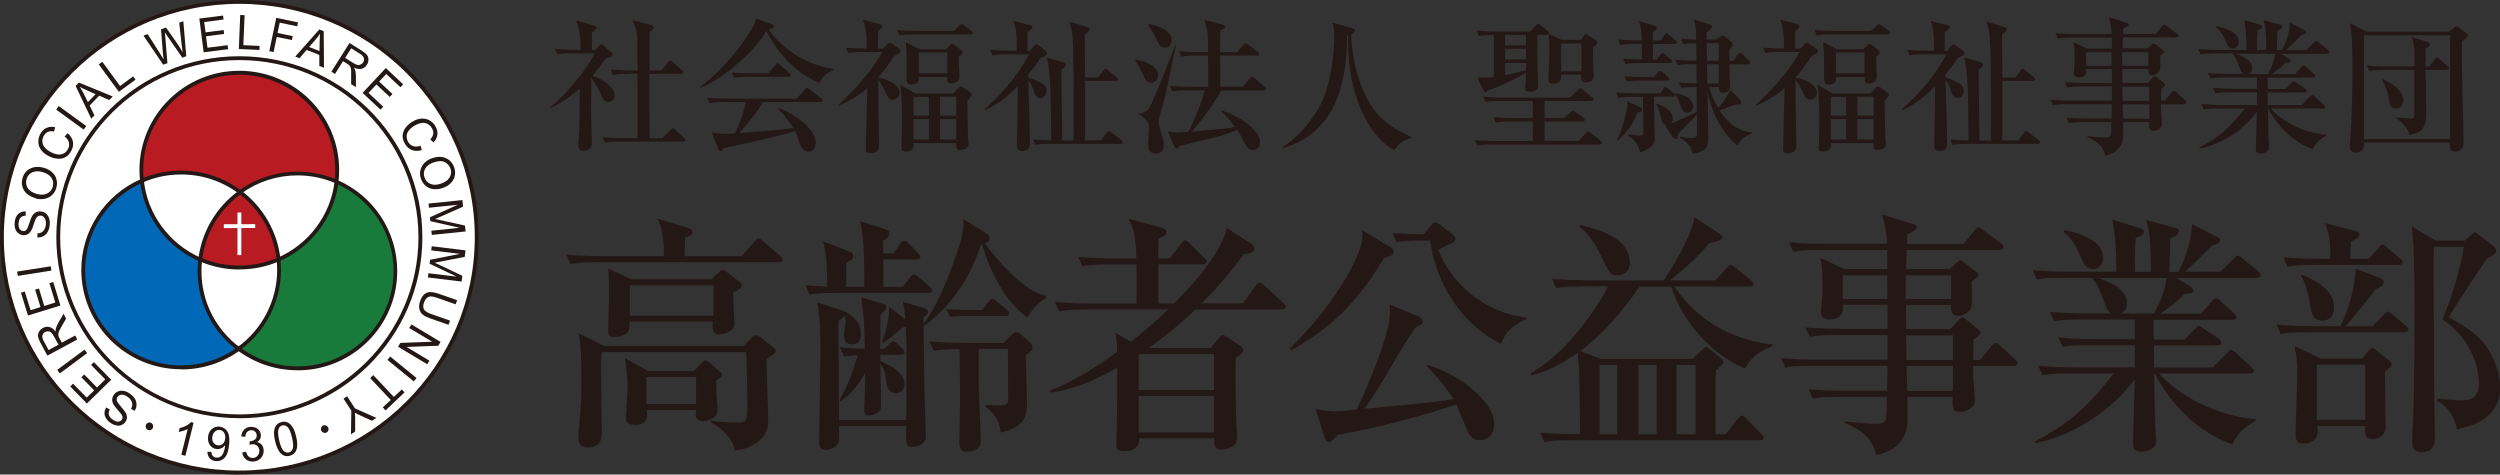 <?xml version="1.0" encoding="UTF-8"?>
<svg id="_レイヤー_2" data-name="レイヤー 2" xmlns="http://www.w3.org/2000/svg" viewBox="0 0 273.39 51.89">
  <rect x="0" y="0" width="273.39" height="51.89" fill="#333333" stroke="none"/>
  <defs>
    <style>
      .cls-1 {
        fill: #231815;
      }

      .cls-1, .cls-2, .cls-3, .cls-4, .cls-5 {
        stroke-width: 0px;
      }

      .cls-2 {
        fill: #b81c22;
      }

      .cls-3 {
        fill: #0068b7;
      }

      .cls-4 {
        fill: #187a3b;
      }

      .cls-5 {
        fill: #fff;
      }
    </style>
  </defs>
  <g id="_レイヤー_1-2" data-name="レイヤー 1">
    <g>
      <g>
        <path class="cls-1" d="M60.24,11.69c1.73-1.43,4.15-4.36,4.78-5.86h-2.36c-.97,0-1.31.03-1.71.11l-.25-.59c.74.06,1.49.1,2.25.1h.54c0-1.28-.08-2.19-.48-3.23l1.96.59c.08.02.27.08.27.22s-.21.29-.49.48c-.02.22-.03.51-.03.78,0,.16.02.98.02,1.17h.33l.43-.46c.06-.08.16-.14.25-.14s.21.08.27.14l.9.82s.08.08.08.17c0,.24-.33.3-.71.36-.62.87-1.05,1.41-1.5,1.93.86.27,2.42,1.16,2.42,2.17,0,.25-.19.7-.67.7s-.63-.36-.87-.92c-.14-.33-.59-1.19-1-1.71-.02.62-.03,3.85-.03,3.9,0,.51.09,3.06.09,3.26,0,.7-.73.82-.92.82-.08,0-.57-.03-.57-.55,0-.05.1-1.47.1-1.6.03-.79.03-1.17.06-4.67-1.44,1.24-2.6,1.85-3.1,2.11l-.06-.1ZM68.74,8.08c-.97,0-1.31.05-1.71.11l-.25-.59c.74.06,1.5.1,2.25.1h.7c-.02-.33-.03-1.84-.03-2.14,0-1.95-.02-2.31-.54-3.34l1.9.46c.27.06.44.19.44.33,0,.19-.25.35-.44.46-.03.41-.03.79-.03,4.23h1.31l.7-.87c.14-.17.16-.21.25-.21s.25.14.28.17l1,.87c.1.09.16.14.16.25,0,.14-.14.16-.24.16h-3.47c0,2.36,0,4.88.03,7.05h1.39l.87-.89c.16-.17.19-.21.25-.21.11,0,.22.11.3.19l.95.87c.08.08.14.16.14.25,0,.14-.13.16-.24.16h-6.83c-.97,0-1.31.05-1.71.11l-.25-.59c.74.08,1.49.1,2.25.1h1.55c.02-2.95.02-3.53-.02-7.05h-.98Z"/>
        <path class="cls-1" d="M89.56,9.08c-1.41-.67-3.86-2.04-5.77-5.69-1.11,2.07-4.53,5.13-7.17,6.21l-.08-.09c3.23-2.36,5.26-5.67,5.58-6.19.41-.68.48-.9.55-1.28l1.71.59c.21.06.25.19.25.25,0,.19-.38.29-.57.35,1.01,1.57,3.52,3.75,7.08,4.32v.1c-.71.3-1.25.76-1.58,1.44ZM89.71,11.16h-6.26c-.73,1.25-2.11,2.84-2.61,3.39,3.9-.3,4.32-.33,5.92-.55-.57-.9-1.31-1.73-1.68-2.12l.08-.1c.92.38,4.05,1.96,4.05,3.91,0,.25-.17.89-.79.89-.51,0-.82-.41-1.03-1.08-.16-.51-.22-.71-.44-1.16-1.68.51-6.91,1.71-7.86,1.87-.06.16-.11.33-.27.33-.17,0-.27-.24-.3-.33l-.7-1.74c.49.09.9.17,1.55.17.17,0,.76-.05,1.01-.06.54-1.17.86-2.04,1.19-3.42h-2.26c-1.11,0-1.41.06-1.71.11l-.27-.59c.76.08,1.5.1,2.27.1h7.52l.87-.97c.16-.19.19-.21.27-.21.06,0,.09.02.29.17l1.24.98s.16.13.16.24c0,.16-.16.16-.24.16ZM86.23,8.4h-4.23c-.97,0-1.31.05-1.71.11l-.25-.59c.95.1,2.08.1,2.25.1h1.71l.78-.89c.16-.19.17-.21.25-.21.1,0,.24.13.29.17l1,.89c.09.09.16.14.16.25,0,.14-.14.16-.24.16Z"/>
        <path class="cls-1" d="M96.59,5.3l.48-.48c.08-.08.16-.17.22-.17.05,0,.16.06.27.14l.73.51c.08.06.19.14.19.29,0,.11-.06.19-.14.25-.06.05-.43.19-.51.24-.46.68-1.05,1.57-1.79,2.39v.02c.98.16,2.33.68,2.33,1.71,0,.44-.41.7-.74.7-.41,0-.57-.32-.74-.7-.24-.52-.46-1-.84-1.46v1.81c0,2.11.08,3.99.08,5.34,0,.24,0,.87-.93.87-.52,0-.52-.27-.52-.48,0-.13.09-3.42.09-3.75,0-.14.08-2.55.08-2.88-.62.52-1.49,1.17-3.07,1.87l-.06-.08c2.34-2.17,4.12-4.44,4.75-5.75h-2.01c-1.09,0-1.41.06-1.71.11l-.25-.59c1.03.09,2.2.09,2.27.09.03-.9-.03-2.31-.41-3.14l1.82.46c.16.05.3.13.3.27,0,.11-.06.17-.11.22-.05.03-.21.17-.35.29,0,.27-.02,1.6-.02,1.9h.62ZM104.27,3.39l.6-.55s.24-.21.27-.21c.08,0,.11.02.32.17l.73.55c.06.05.17.14.17.25,0,.14-.13.16-.24.16h-6.05c-.97,0-1.31.05-1.71.11l-.25-.59c.95.1,2.07.1,2.25.1h3.91ZM104.27,10.21l.51-.59c.1-.1.17-.17.29-.17.1,0,.22.08.29.13l.74.54c.14.1.17.16.17.24,0,.13-.41.59-.49.68.02.73.05,3.25.08,3.8,0,.13.06.74.06.92,0,.44-.46.63-.9.63-.41,0-.48-.16-.46-.74h-4.64c.02.3.06.92-.95.92-.32,0-.4-.17-.4-.41,0-.1.02-.29.02-.33,0-.36.05-2.12.05-2.47,0-1.01-.02-3.23-.19-4.1l1.65.97h4.18ZM103.46,5.36l.46-.44c.08-.06.16-.14.21-.14.08,0,.13.03.17.08l.78.59c.11.08.17.16.17.27,0,.13-.08.19-.19.29-.08.06-.14.13-.22.21,0,.24.08,1.93.08,2.09,0,.27-.05.48-.22.59-.19.14-.49.22-.67.22-.32,0-.44-.16-.44-.36,0-.05.02-.29.02-.33h-3.14c.02.21.05.82-.79.82-.33,0-.52-.1-.52-.6,0-2.15,0-2.63-.11-4.04l1.49.78h2.93ZM99.9,10.59v2.06h1.68v-2.06h-1.68ZM99.9,13.02v2.23h1.68v-2.23h-1.68ZM100.47,5.74v2.28h3.12v-2.28h-3.12ZM104.57,12.64v-2.06h-1.77v2.06h1.77ZM104.57,15.26v-2.23h-1.77v2.23h1.77Z"/>
        <path class="cls-1" d="M112.64,5.55l.44-.54c.08-.09.16-.16.24-.16.05,0,.14.05.19.08l.84.62c.1.06.14.21.14.3,0,.19-.13.25-.7.49-.33.49-.74,1.09-1.35,1.82v.3c1.44.55,2,.76,2,1.52,0,.46-.38.76-.68.76-.46,0-.63-.55-.71-.79-.08-.27-.22-.73-.6-1.17,0,.19.03,1.06.03,1.27.05,1.55.14,4.02.14,5.58,0,.24,0,.89-.82.89-.38,0-.6-.19-.6-.54,0-.16.03-.95.03-1.12.03-1.12.03-1.31.08-5.43-.82.84-2.04,1.92-3.56,2.6l-.08-.1c1.41-1.24,3.2-2.99,4.89-5.99h-2.33c-1.09,0-1.39.05-1.71.11l-.25-.59c.74.06,1.5.09,2.25.09h.68c-.02-1.77-.03-2.36-.41-3.26l1.87.46c.06.02.25.08.25.21,0,.11-.09.21-.55.59v2.01h.29ZM120.08,8.46l.57-.73c.1-.13.16-.19.24-.19s.13.02.3.16l.89.73c.08.06.16.14.16.24,0,.14-.13.17-.24.17h-3.34v6.51h1.74l.6-.81c.08-.11.16-.22.25-.22.06,0,.14.06.32.19l1.03.78c.08.06.19.17.19.27,0,.14-.13.17-.24.17h-7.6c-.97,0-1.31.05-1.71.11l-.27-.59c.71.06,1.17.08,1.98.1-.02-4.43-.03-7.43-.46-9.06l1.66.48c.29.08.4.19.4.29,0,.24-.3.46-.49.57.02,2.14.08,5.59.1,7.73h1.24c0-1.09.02-5.97,0-6.95-.02-1.19-.03-3.53-.13-4.56-.05-.55-.13-.81-.36-1.5l1.96.6c.06.02.3.1.3.24,0,.13-.16.27-.19.3-.06.06-.3.24-.35.29v.19c0,.44.02,3.8.03,4.51h1.43Z"/>
        <path class="cls-1" d="M124.14,6.55c.63-.03,2.53.55,2.53,1.71,0,.4-.3.79-.79.79-.22,0-.52-.05-.82-.74-.32-.76-.38-.85-.93-1.69l.02-.06ZM128.62,4.9c-.22.89-1.01,4.88-1.22,5.69-.1.36-.55,1.93-.63,2.27-.05.16-.06.32-.06.48,0,.29.06.48.24,1.08.32,1.14.33,1.17.33,1.46,0,.43-.25.92-.86.92-.87,0-.87-.78-.87-1.03,0-.29.11-1.54.11-1.79,0-.62-.51-1.22-1.19-1.46l-.02-.06c1-.17,1.17-.46,1.43-1.03.43-1,.93-2.17,1.27-3.01,1.19-3.06,1.33-3.39,1.38-3.5h.1ZM125.58,2.62c1.46.24,2.55.89,2.55,1.79,0,.17-.11.79-.73.79-.51,0-.63-.25-.95-.97-.11-.25-.78-1.33-.89-1.55l.02-.06ZM135.87,9.52l.78-.93c.13-.16.16-.21.24-.21.1,0,.21.09.3.17l1.09.93c.08.08.16.14.16.24,0,.16-.13.17-.24.17h-4.62c-.05.08-1.17,2.07-3.23,4.5,3.39-.29,3.72-.32,4.7-.51-.46-.62-1.03-1.35-1.54-1.73l.05-.08c2.98,1.03,4.24,2.52,4.24,3.55,0,.54-.48.81-.78.81-.46,0-.76-.49-.89-.73-.44-.86-.54-1.01-.86-1.5-1,.49-2.58.87-3.07.98-1.05.25-2.23.54-3.25.79-.14.25-.17.28-.29.28s-.17-.09-.25-.27l-.71-1.6c.48.08.71.11,1.05.11.13,0,1-.06,1.19-.08.55-.9,1.49-3.26,1.81-4.53h-1.85c-.97,0-1.31.03-1.71.11l-.25-.59c.74.06,1.5.1,2.25.1h1.93c0-.62,0-2.98-.02-3.41h-1.2c-.97,0-1.31.03-1.71.11l-.25-.59c.74.06,1.49.09,2.25.09h.92c-.02-1.49-.02-1.82-.05-2.12-.03-.22-.25-1.08-.35-1.41l1.95.52c.17.05.29.11.29.27,0,.19-.38.32-.51.36,0,.14-.02,2.22-.02,2.38h1.87l.67-.78c.13-.16.17-.21.25-.21s.14.06.29.17l1.03.78c.09.06.16.13.16.24,0,.16-.14.17-.24.17h-4.02c0,.54.02,2.91.02,3.41h2.44Z"/>
        <path class="cls-1" d="M154.36,15.07c-1.09.33-1.39.71-1.9,1.35-1.96-1.12-3.17-3.15-3.96-5.29-.92-2.5-1.09-4.91-1.09-7.27l-.11.02c.02,2.26-.24,5.4-1.57,8-.68,1.31-2.38,3.5-5.39,4.29l-.1-.11c1.92-1.09,3.56-3.39,4.23-4.74,1.08-2.22,1.44-5.42,1.44-7.33,0-.98-.1-1.22-.21-1.52l2.12.59c.1.03.35.11.35.25,0,.16-.13.33-.41.46.13,3.47,1.16,6.46,2.6,8.36.98,1.3,2.36,2.11,3.99,2.84v.11Z"/>
        <path class="cls-1" d="M174.92,15.81h-11.67c-.97,0-1.31.03-1.71.11l-.25-.59c.97.08,2.07.09,2.25.09h4.09v-2.12h-2.34c-.98,0-1.33.03-1.73.11l-.25-.59c.97.08,2.07.1,2.26.1h2.06v-1.87h-3.47c-.97,0-1.31.03-1.71.09l-.25-.57c.97.08,2.07.1,2.25.1h7.29l.81-.84c.11-.11.19-.19.24-.19.1,0,.16.06.3.17l1,.82c.08.06.16.13.16.24,0,.14-.13.17-.24.17h-5.1v1.87h2.12l.68-.6c.08-.08.17-.21.27-.21.11,0,.21.08.3.16l.87.63c.06.05.16.13.16.22,0,.16-.14.17-.25.17h-4.15v2.12h3.72l.78-.82c.08-.08.16-.19.25-.19s.19.08.3.16l1.06.82c.1.08.16.16.16.24,0,.16-.14.17-.24.17ZM174.22,5.15c0,.19-.02.44-.02.82,0,.32.08,1.88.08,2.25s-.13.78-.84.78c-.41,0-.59-.08-.52-.84h-2.2c.02.4.03.98-.87.98-.52,0-.52-.32-.52-.48,0-.35.11-2.31.11-2.76,0-1.16-.06-2.04-.08-2.15-.05.05-.11.06-.19.06h-1.06c0,.48.03,2.8.03,3.34,0,.3.05,1.82.05,2.17,0,.7-.68.7-.92.7-.41,0-.48-.16-.48-.38,0-.19.1-1.43.1-1.69-1.06.63-2.98,1.57-4.24,1.96-.03.11-.1.19-.21.19-.1,0-.14-.08-.19-.19l-.7-1.41c.85,0,1.16,0,1.81-.08V3.82c-1.03,0-1.36.06-1.65.11l-.25-.59c.74.06,1.5.1,2.25.1h3.64l.59-.63c.08-.08.16-.21.25-.21.08,0,.17.09.29.17l.78.63c.06.06.16.13.16.22,0,.03-.02.08-.03.11l1.38.63h2.11l.3-.41c.06-.08.14-.21.24-.21s.21.08.3.14l.78.52c.08.05.19.16.19.29,0,.16-.38.41-.44.44ZM166.87,3.82h-2.28v1.14h2.28v-1.14ZM166.87,5.34h-2.28v1.16h2.28v-1.16ZM166.89,6.88h-2.3v1.35c.3-.06,1.17-.27,2.3-.54v-.81ZM172.94,4.76h-2.22v3.03h2.22v-3.03Z"/>
        <path class="cls-1" d="M180.86,10.6c.02.46.1,4.23.1,4.43,0,.46,0,1.12-1.6,1.62-.21-.93-.68-1.47-1.33-1.81v-.13c.29.05,1.16.11,1.44.11.16,0,.22-.05.22-.21.05-1.12-.02-2.91-.02-4.02h-.95c-1.11,0-1.41.05-1.73.11l-.25-.59c.74.06,1.5.09,2.26.09h2.58l.29-.48c.03-.06.13-.21.24-.21.08,0,.14.03.3.16l.57.49c.06.05.16.13.16.24,0,.16-.16.17-.24.17h-2.04ZM179.32,11.69c.11.05.25.13.25.3,0,.29-.33.3-.48.3-.57,1.39-1.28,2.26-2.17,3.1l-.1-.09c.63-1.11,1.14-3.5,1.14-3.64,0-.27-.03-.46-.05-.6l1.39.63ZM181.63,4.44l.35-.59s.13-.21.24-.21c.06,0,.13.03.3.17l.7.59c.08.08.16.14.16.25,0,.14-.14.16-.25.16h-2.36v1.71h.41l.38-.51c.13-.16.16-.21.25-.21.05,0,.11.02.28.17l.6.51c.08.06.16.13.16.24,0,.14-.13.17-.24.17h-3.15c-.97,0-1.31.03-1.71.11l-.27-.59c.74.06,1.14.08,2.09.09,0-.09-.02-1.5-.03-1.71h-.65c-.97,0-1.31.05-1.71.11l-.25-.59c.95.1,2.07.1,2.25.1h.36c-.02-.7-.02-1.32-.32-2.11l1.69.51s.27.08.27.27c0,.13-.17.27-.43.44v.89h.87ZM180.9,8.45l.38-.49c.11-.16.16-.21.25-.21s.25.14.3.17l.55.49c.06.06.16.16.16.25,0,.14-.13.16-.24.16h-2.68c-.97,0-1.31.05-1.71.11l-.25-.59c.95.09,2.08.09,2.25.09h.98ZM181.17,11.33c.68.27,1.76.71,1.76,1.65,0,.05,0,.29-.19.52.6-.24,1.9-.79,2.82-1.28-.02-.4-.02-2.28-.02-2.71-1.08,0-1.41.05-1.69.09l-.27-.57c.67.05,1.01.06,1.95.08,0-.59-.02-1.73-.02-2.09h-.35c-1.09,0-1.39.05-1.71.11l-.25-.59c1.03.09,2.09.09,2.31.09,0-.48-.02-1.44-.02-1.92-.62,0-.9.02-1.41.1l-.25-.59c.43.05.78.08,1.66.1-.02-1.22-.02-1.25-.24-2.19l1.63.52c.21.06.33.11.33.27,0,.17-.06.22-.59.62v.78h1.08l.4-.3c.11-.08.19-.11.29-.11.06,0,.19.06.24.1l.62.48c.1.06.22.21.22.4,0,.22-.22.4-.36.49v1.27h.46l.46-.68c.05-.08.14-.19.25-.19s.24.11.3.17l.67.67s.16.16.16.24c0,.16-.16.17-.25.17h-2.04c0,.57.03,1.46.05,2.19,0,.05.02.21.02.29,0,.52-.52.62-.76.62-.41,0-.44-.29-.46-.6h-1.06c.24.81.57,1.58,1,2.31.38-.51,1.08-1.43,1.3-2.01l1.01,1.01c.11.11.19.24.19.36,0,.22-.19.22-.46.22-.21,0-.32.03-1.24.4-.35.14-.54.21-.68.24.71,1.11,1.85,2.28,3.55,2.42v.13c-.49.19-1.17.44-1.54,1.31-2.15-1.65-3.01-4.4-3.31-5.92.02.74.08,4.37.08,5.19,0,.92-.33,1.39-1.68,1.65-.24-.98-.79-1.41-1.41-1.77v-.14c.6.11.95.16,1.25.16.35,0,.57-.05.6-.3.02-.06,0-2.03,0-2.25-.3.29-1.71,1.77-2.04,2.07-.05.46-.06.59-.29.59-.13,0-.32-.17-.36-.27l-.78-1.16c.08-.03.13-.05.24-.1-.36.02-.55-.08-.73-.87-.21-.9-.24-1.01-.49-1.35l.06-.11ZM183.12,10.19c.3.05,1.11.13,1.6.59.22.19.46.52.46.85,0,.3-.29.71-.67.71-.08,0-.51-.02-.71-.68-.29-.97-.32-1.06-.68-1.38v-.1ZM187.95,6.64v-1.93h-1.31c.02.43.03,1.44.03,1.93h1.28ZM187.95,9.13v-2.11h-1.28c.02.54.02,1.58.03,2.11h1.25Z"/>
        <path class="cls-1" d="M196.9,5.3l.48-.48c.08-.08.16-.17.22-.17.05,0,.16.06.27.14l.73.51c.08.06.19.14.19.29,0,.11-.06.19-.14.25-.06.05-.43.19-.51.24-.46.68-1.05,1.57-1.79,2.39v.02c.98.16,2.33.68,2.33,1.71,0,.44-.41.7-.74.7-.41,0-.57-.32-.74-.7-.24-.52-.46-1-.84-1.46v1.81c0,2.11.08,3.99.08,5.34,0,.24,0,.87-.93.87-.52,0-.52-.27-.52-.48,0-.13.09-3.42.09-3.75,0-.14.08-2.55.08-2.88-.62.52-1.49,1.17-3.07,1.87l-.06-.08c2.34-2.17,4.12-4.44,4.75-5.75h-2.01c-1.09,0-1.41.06-1.71.11l-.25-.59c1.03.09,2.2.09,2.27.09.03-.9-.03-2.31-.41-3.14l1.82.46c.16.05.3.13.3.27,0,.11-.06.17-.11.22-.05.03-.21.17-.35.29,0,.27-.02,1.6-.02,1.9h.62ZM204.58,3.39l.6-.55s.24-.21.27-.21c.08,0,.11.02.32.17l.73.55c.06.05.17.14.17.25,0,.14-.13.16-.24.16h-6.05c-.97,0-1.31.05-1.71.11l-.25-.59c.95.1,2.07.1,2.25.1h3.91ZM204.58,10.21l.51-.59c.1-.1.17-.17.29-.17.1,0,.22.08.29.13l.74.54c.14.1.17.16.17.24,0,.13-.41.59-.49.68.02.73.05,3.25.08,3.8,0,.13.06.74.06.92,0,.44-.46.63-.9.63-.41,0-.48-.16-.46-.74h-4.64c.02.3.06.92-.95.92-.32,0-.4-.17-.4-.41,0-.1.02-.29.02-.33,0-.36.05-2.12.05-2.47,0-1.01-.02-3.23-.19-4.1l1.65.97h4.18ZM203.78,5.36l.46-.44c.08-.06.16-.14.21-.14.08,0,.13.03.17.08l.78.59c.11.08.17.16.17.27,0,.13-.08.19-.19.29-.08.06-.14.13-.22.21,0,.24.08,1.93.08,2.09,0,.27-.05.48-.22.59-.19.14-.49.22-.67.22-.32,0-.44-.16-.44-.36,0-.05.02-.29.02-.33h-3.14c.02.21.05.82-.79.82-.33,0-.52-.1-.52-.6,0-2.15,0-2.63-.11-4.04l1.49.78h2.93ZM200.21,10.59v2.06h1.68v-2.06h-1.68ZM200.21,13.02v2.23h1.68v-2.23h-1.68ZM200.78,5.74v2.28h3.12v-2.28h-3.12ZM204.89,12.64v-2.06h-1.77v2.06h1.77ZM204.89,15.26v-2.23h-1.77v2.23h1.77Z"/>
        <path class="cls-1" d="M212.95,5.55l.44-.54c.08-.09.16-.16.24-.16.05,0,.14.05.19.08l.84.62c.1.06.14.21.14.3,0,.19-.13.25-.7.49-.33.49-.74,1.09-1.35,1.82v.3c1.44.55,2,.76,2,1.52,0,.46-.38.76-.68.76-.46,0-.63-.55-.71-.79-.08-.27-.22-.73-.6-1.17,0,.19.03,1.06.03,1.27.05,1.55.14,4.02.14,5.58,0,.24,0,.89-.82.89-.38,0-.6-.19-.6-.54,0-.16.03-.95.03-1.12.03-1.12.03-1.31.08-5.43-.82.84-2.04,1.92-3.56,2.6l-.08-.1c1.41-1.24,3.2-2.99,4.89-5.99h-2.33c-1.09,0-1.39.05-1.71.11l-.25-.59c.74.06,1.5.09,2.25.09h.68c-.02-1.77-.03-2.36-.41-3.26l1.87.46c.06.02.25.08.25.21,0,.11-.09.21-.55.59v2.01h.29ZM220.39,8.46l.57-.73c.1-.13.16-.19.24-.19s.13.02.3.16l.89.73c.08.06.16.14.16.24,0,.14-.13.17-.24.17h-3.34v6.51h1.74l.6-.81c.08-.11.16-.22.25-.22.06,0,.14.06.32.19l1.03.78c.08.06.19.17.19.27,0,.14-.13.17-.24.17h-7.6c-.97,0-1.31.05-1.71.11l-.27-.59c.71.06,1.17.08,1.98.1-.02-4.43-.03-7.43-.46-9.06l1.66.48c.29.08.4.19.4.29,0,.24-.3.46-.49.57.02,2.14.08,5.59.1,7.73h1.24c0-1.09.02-5.97,0-6.95-.02-1.19-.03-3.53-.13-4.56-.05-.55-.13-.81-.36-1.5l1.96.6c.06.02.3.1.3.24,0,.13-.16.27-.19.3-.06.06-.3.24-.35.29v.19c0,.44.02,3.8.03,4.51h1.43Z"/>
        <path class="cls-1" d="M238.86,11.41h-2.55c0,.57,0,.59.02.82.02.22.1,1.14.1,1.33,0,.51-.59.74-.92.74-.52,0-.51-.3-.48-.95h-2.85c.03,1.52.03,1.82-.11,2.22-.4,1.12-1.49,1.36-1.85,1.44-.24-1-.76-1.5-1.98-2.03l.02-.08c.36.03,1.38.14,2.01.14.08,0,.44,0,.52-.19.08-.17.08-.3.11-1.5h-2.96c-.97,0-1.31.05-1.71.11l-.25-.59c.95.09,2.07.09,2.25.09h2.68l.03-1.57h-4.72c-.97,0-1.31.03-1.71.11l-.27-.59c.97.08,2.09.1,2.26.1h4.44v-1.55h-3.18c-.97,0-1.31.03-1.71.11l-.27-.59c.97.08,2.09.09,2.27.09h2.9v-1.52h-2.8c.02.29.05.92-.85.92-.3,0-.52-.16-.52-.44,0-.05.02-.16.02-.24.03-.41.08-.87.08-1.17,0-1.36-.05-1.6-.13-2.01l1.5.7h2.69v-1.2h-4.2c-.97,0-1.31.05-1.71.11l-.27-.59c.97.09,2.09.09,2.26.09h3.9c0-.36-.1-1.16-.32-1.85l1.9.6c.13.03.29.08.29.21,0,.19-.4.35-.6.44,0,.09-.02.52-.02.6h3.56l.68-.84c.06-.09.16-.21.24-.21s.21.11.3.17l1.12.84c.06.05.16.13.16.25,0,.14-.14.16-.25.16h-5.83c0,.19-.03,1.05-.03,1.2h2.74l.41-.38c.08-.06.19-.17.24-.17.06,0,.16.06.25.14l.74.57c.06.05.14.11.14.22,0,.14-.27.3-.41.38,0,.38.03,1.3,0,1.5-.05.41-.49.67-.86.67-.46,0-.44-.36-.44-.68h-2.84c0,.24.02,1.3.02,1.52h2.77l.52-.57c.11-.13.17-.16.24-.16.05,0,.08,0,.25.14l.76.6c.08.06.13.13.13.21,0,.13-.16.24-.44.44,0,.21,0,.85-.02,1.27h.44l.71-.87c.13-.14.17-.19.25-.19.1,0,.21.1.29.17l.93.86c.11.11.16.14.16.24,0,.16-.14.17-.24.17ZM230.91,5.71h-2.79v1.49h2.8l-.02-1.49ZM234.93,5.71h-2.85v1.49h2.85v-1.49ZM235.04,9.48h-2.95l.03,1.55h2.91v-1.55ZM235.04,11.41h-2.91l.05,1.57h2.87v-1.57Z"/>
        <path class="cls-1" d="M254.45,5.88h-5.02l.86.52c.1.05.21.16.21.25,0,.22-.41.21-.55.21-.46.49-.9.81-1.54,1.25h2.57l.68-.78c.11-.13.17-.19.25-.19.11,0,.19.06.28.16l.84.78c.09.1.16.14.16.25,0,.14-.13.16-.24.16h-4.97c0,.14,0,1.03.02,1.24h1.95l.6-.63c.13-.13.21-.22.27-.22.08,0,.24.13.33.19l.92.62c.1.06.17.16.17.25,0,.14-.13.17-.24.17h-4.01v1.39h3.71l.87-.9c.17-.17.21-.21.27-.21.1,0,.25.14.29.17l.98.9c.08.08.16.16.16.25,0,.14-.14.16-.24.16h-5.73c1.05,1.14,3.17,2.6,6.13,2.88v.06c-.43.25-1.16.66-1.5,1.5-2.91-1.01-4.39-3.53-4.89-4.45h-.03c.05,3.1.08,3.45.11,3.98,0,.06.02.17.02.27,0,.55-.67.67-.9.67-.55,0-.55-.3-.55-.54s.09-3.45.11-4.02c-1.31,1.87-3.88,3.61-6.27,4.02l-.02-.1c2.38-1.22,3.6-2.5,4.96-4.28h-2.77c-.97,0-1.31.05-1.71.11l-.25-.59c.95.1,2.08.1,2.25.1h3.82v-1.39h-2.82c-.97,0-1.31.03-1.71.11l-.27-.59c.97.08,2.09.1,2.27.1h2.53v-1.24h-3.36c-.97,0-1.31.05-1.71.11l-.27-.59c.97.09,2.09.09,2.27.09h1.6c-.16-.08-.25-.17-.43-.67-.27-.73-.4-1.09-.78-1.57h-1.77c-.97,0-1.31.03-1.71.11l-.25-.59c.95.08,2.07.1,2.25.1h3.01c0-1.71-.1-2.52-.25-3.28l1.77.54c.1.03.22.08.22.22,0,.21-.35.33-.52.38-.06.82-.06,1.65-.05,2.14h1c0-2.28-.14-2.74-.32-3.26l1.79.48c.16.05.28.08.28.24,0,.21-.3.35-.54.44,0,.21-.06,2.03-.06,2.11h.57s.84-1.52.86-2.99l1.54.78c.13.06.24.13.24.24,0,.21-.33.27-.48.3-.66.7-1.66,1.62-1.73,1.68h2.22l.81-.79c.17-.17.21-.22.25-.22.1,0,.22.1.33.19l.95.76c.1.08.19.19.19.27,0,.16-.14.17-.24.17ZM244.17,5.31c-.44,0-.6-.36-.93-1.14-.19-.46-.51-.87-.9-1.2l.06-.11c.93.19,2.42.65,2.42,1.74,0,.27-.16.71-.65.71ZM244.53,5.88c1.31.48,1.77.97,1.77,1.6,0,.22-.08.48-.41.63h2.11c.65-1.12.74-1.87.79-2.23h-4.26Z"/>
        <path class="cls-1" d="M267.79,3.47l.55-.4c.13-.1.22-.21.33-.21.1,0,.19.11.25.16l.79.62c.06.05.17.16.17.25,0,.21-.54.54-.65.6-.08,3.1.17,8.09.17,11.21,0,.6-.46.87-.92.87-.57,0-.57-.4-.57-.71v-.27h-9.41c.03.36.03.41,0,.51-.08.29-.44.59-.87.59-.66,0-.66-.51-.66-.67,0-.08.13-2.11.14-2.3.1-1.9.14-3.8.14-6.19,0-1.25,0-4.04-.28-5l1.82.93h8.98ZM258.52,3.85v11.37h9.41V3.85h-9.41ZM265.63,7.27l.62-.76c.08-.1.17-.21.25-.21.1,0,.19.1.29.17l.84.76c.11.1.16.14.16.24,0,.14-.14.17-.24.17h-2.3c.02.43.08,4.32.08,4.69,0,1.08-.11,2.23-1.87,2.41-.08-.6-.65-1.28-1.39-1.79v-.11c.55.06,1.14.11,1.57.11.35,0,.38-.11.38-.4v-4.91h-3.23c-.97,0-1.31.03-1.71.1l-.25-.57c.74.06,1.49.1,2.25.1h2.95v-1.47c0-.51-.03-.9-.29-1.76l1.68.52c.25.08.3.21.3.33,0,.22-.27.33-.46.38v2h.38ZM260.53,8.65c.63.29,2.28,1.05,2.28,2.36,0,.48-.3.86-.79.86-.65,0-.73-.62-.79-1.14-.11-.81-.57-1.68-.74-2.01l.05-.06Z"/>
      </g>
      <g>
        <path class="cls-1" d="M85.13,28.67h-19.78c-1.68,0-2.29.08-2.97.19l-.44-1.02c1.65.17,3.61.17,3.91.17h6.75c.05-1.87-.28-3.36-.69-4.1l3.42,1.05c.14.05.41.14.41.44,0,.33-.55.52-.83.61,0,.47,0,.55-.05,2.01h6.23l1.41-1.6c.28-.3.3-.36.44-.36s.36.19.5.3l1.85,1.6c.14.14.28.25.28.44,0,.25-.25.28-.41.28ZM83.84,39.2c-.05,1.05.17,5.59.17,6.53s0,1.87-1.46,2.81c-.94.58-1.71.66-2.23.72,0-.96-1.13-2.29-2.56-3.06v-.19c.63.08,1.49.19,3.09.19.8,0,.88-.19.88-2.26,0-1.02-.06-4.49-.14-5.43h-15.78c-.08.66-.08.8-.08,2.04,0,1.05.08,5.65.08,6.58,0,.77,0,1.79-1.57,1.79-.61,0-.99-.3-.99-.94,0-.94.19-2.42.25-3.36.08-1.24.08-2.07.08-2.75,0-1.82,0-4.33-.33-5.43l2.84,1.4h15.21l.94-.96c.08-.08.25-.22.44-.22s.44.19.55.28l1.35,1.05c.19.14.25.22.25.39,0,.22-.08.28-.96.83ZM80.2,31.98c-.05.52.11,2.95.11,3.44,0,1.05-1.65,1.16-1.74,1.16-.85,0-.63-1.24-.61-1.41h-9.12c0,.74-.03.97-.22,1.18-.28.33-.99.52-1.43.52-.69,0-.69-.41-.69-.69,0-.61.11-3.36.11-3.91,0-.52-.05-2.56-.08-2.89l2.51,1.16h8.76l.8-.77c.08-.08.3-.28.41-.28.17,0,.19.05.5.28l1.43,1.1c.14.11.17.19.17.33,0,.3-.08.33-.91.77ZM78.33,41.59c0,.55,0,1.18.03,1.76.03.25.11,1.21.11,1.41,0,.69-.36.88-.5.96-.3.17-.77.33-1.1.33-.44,0-.8-.22-.8-.58,0-.16.06-.44.06-.63h-5.4c.05.58.17,1.63-1.24,1.63-.39,0-1.05-.11-1.05-.69,0-.14.19-3,.19-3.55,0-1.02-.17-2.48-.3-3.08l2.56,1.43h5.01l.83-.88c.17-.19.28-.3.36-.3.17,0,.36.16.44.22l1.18.99c.14.11.22.22.22.39,0,.11,0,.22-.61.61ZM78.02,31.21h-9.15v3.31h9.15v-3.31ZM76.12,41.23h-5.43v2.95h5.43v-2.95Z"/>
        <path class="cls-1" d="M98.74,31.37l.77-1.02c.14-.19.28-.33.41-.33.19,0,.33.11.52.28l1.21,1.02c.14.11.28.25.28.41,0,.28-.25.3-.41.3h-10.03c-1.68,0-2.29.05-2.97.19l-.44-1.02c.99.08,1.6.11,2.37.14,0-1.65,0-3.44-.44-4.93l2.78,1.05c.19.08.52.19.52.55s-.52.61-.77.74v2.62h1.98c0-2.37,0-5.45-.47-7.19l2.64.85c.47.16.55.28.55.47,0,.44-.3.61-.66.83v1.38h1.13l.74-1.05c.08-.11.22-.33.41-.33.22,0,.41.17.52.28l.99,1.07c.14.14.28.3.28.41,0,.25-.25.28-.41.28h-3.64v3h2.12ZM92.43,34.07c.88.55,1.71,1.13,1.71,2.45,0,.28,0,1.13-.94,1.13-.39,0-.91-.08-.91-.99,0-.25.19-1.35.19-1.57,0-.25-.05-.41-.11-.52-.08.11-.14.14-.66.52-.03,1.76,0,2.67.05,10.85h7.35c.03-6.67.03-8.59-.05-10.19-.14.03-.17.03-.33.05-.58.47-1.49,1.24-2.07,1.68l-.22-.16c.19-.41.85-2.2.8-3.77l1.76,1.38c-.08-.94-.08-1.13-.28-1.93l2.37.69c.11.03.41.14.41.39s-.25.44-.52.63v.69c1.6-1.87,3.2-6.36,3.61-7.58.85-2.42.8-3.14.74-3.88l2.45,1.54c.14.08.44.3.44.58,0,.33-.22.44-.52.55.66.88,1.93,2.56,3.61,3.99,1.6,1.35,2.4,1.57,3.08,1.76v.25c-1.07.52-1.79,1.71-2.04,2.12-2.34-1.65-4.05-4.9-4.96-8.02l-.14.05c-1.35,4.49-4.3,7.58-6.25,8.9.08,6.03.08,7.3.17,9.59,0,.39.08,2.12.08,2.48,0,.8-.77,1.13-1.49,1.13s-.69-.25-.66-2.26h-7.35c.03,1.38.03,1.51-.03,1.74-.19.61-1.05.85-1.4.85-.74,0-.74-.52-.74-.91,0-1.49.14-8.21.14-9.56,0-3.36-.08-3.94-.36-5.65l2.75.88c.08.03.17.08.25.14l.06-.03ZM91.85,37.98c.74.08,1.49.14,2.73.16-.06-2.97-.11-3.33-.39-5.62l2.23.66c.22.05.5.14.5.47,0,.19-.05.25-.63.72,0,.3-.03,3.25-.03,3.77h.44l.61-.58c.11-.08.28-.25.36-.25.17,0,.41.22.47.28l.52.49c.14.14.25.28.25.44,0,.25-.22.28-.41.28h-2.23v.69c1.63.69,2.64,1.46,2.64,2.51,0,.77-.58.99-.94.99-.88,0-1.02-.88-1.07-1.35-.14-.96-.19-1.27-.63-1.85.03.72.08,4.13.08,4.52,0,.25,0,.5-.25.72-.39.33-.88.41-1.1.41-.5,0-.5-.44-.5-.58,0-.03.05-.99.05-1.18.06-.96.06-2.37.06-2.89-1.29,2.23-2.2,2.76-2.73,3.09l-.05-.17c1.05-1.85,1.57-3.53,1.96-4.87-.69.05-1.05.08-1.49.16l-.44-1.02ZM107.03,38.18v3.88c0,.94.22,5.07.22,6,0,.28,0,.63-.19.83-.33.39-1.02.52-1.32.52-.83,0-.83-.77-.83-1.02,0-.3.08-3.94.08-4.68s-.05-4.82-.05-5.54h-.3c-1.49,0-2.15.14-2.53.19l-.44-1.02c1.29.11,2.62.16,3.91.16h4.16l.83-.83c.17-.16.36-.36.58-.36.17,0,.36.14.47.22l1.07.99c.11.11.22.25.22.47,0,.3-.14.44-.74.85,0,.72.14,4.16.14,4.96,0,1.38,0,2.89-2.89,3.5-.08-1.6-1.05-2.37-1.65-2.84v-.17c.36,0,.74.03,1.41.03,1.02,0,1.07-.14,1.07-.91s-.03-4.43-.03-5.26h-3.17ZM107.44,33.91l.63-.88c.06-.08.25-.36.41-.36s.28.08.52.3l1.07.88c.14.11.28.25.28.41,0,.28-.22.3-.41.3h-4.79c-.11,0-.66,0-1.24.08l-.47-.83c1.02.05,2.01.08,2.2.08h1.79Z"/>
        <path class="cls-1" d="M118.79,33.85c-1.68,0-2.29.08-2.98.19l-.44-1.02c1.29.11,2.62.17,3.91.17h5.01v-4.27h-2.97c-1.68,0-2.29.08-2.97.19l-.44-1.02c1.29.11,2.62.17,3.91.17h2.45c-.06-2.51-.33-3.22-.83-4.33l3.66.99c.17.06.44.17.44.44,0,.39-.41.55-.85.74-.03.33-.03,1.85-.03,2.15h1.27l1.24-1.6c.17-.22.25-.36.41-.36.19,0,.47.28.5.3l1.6,1.6c.22.22.28.28.28.41,0,.28-.25.3-.41.3h-4.88v4.27h1.74c2.53-2.53,5.26-5.81,5.76-8.24l2.62,1.71c.33.22.39.47.39.58,0,.47-.88.55-1.16.58-1.41,1.9-2.92,3.72-4.63,5.37h4.55l1.38-1.93c.22-.33.33-.33.41-.33.17,0,.41.19.52.28l2.07,1.93c.19.17.28.25.28.44,0,.25-.22.28-.41.28h-9.45c-.94.91-2.53,2.37-5.12,4.21h6.78l.94-1.13c.19-.22.25-.28.36-.28.14,0,.19.03.5.22l1.41.94c.14.08.36.28.36.5s-.08.3-.83.85c-.03.96-.03,4.16.05,6.86,0,.3.11,1.6.11,1.87,0,1.13-1.46,1.29-1.74,1.29-.77,0-.77-.5-.77-1.24h-8.21c.08,1.27-1.1,1.41-1.71,1.41-.72,0-.8-.36-.8-.72,0-.28.05-1.54.05-1.82.05-1.74.05-4.24.05-5.62v-.96c-1.96,1.07-4.24,2.31-7.27,2.7l-.08-.17c2.62-1.1,5.07-2.59,7.35-4.27,0-.83-.11-1.49-.19-2.09l1.68.99c1.16-.91,2.73-2.23,4.1-3.55h-8.95ZM124.63,38.73l-.11.08v3.83h8.24v-3.91h-8.13ZM124.52,43.3v3.99h8.24v-3.99h-8.24Z"/>
        <path class="cls-1" d="M152.18,27.93c-.14.05-.72.25-.83.3-2.45,3.97-4.9,7.13-10.14,10.08l-.14-.22c4.68-4.52,7.93-10.16,7.93-12.29,0-.22-.03-.39-.05-.63l3.17,1.9c.17.11.3.3.3.47,0,.19-.11.3-.25.39ZM161.82,48.15c-.8,0-1.18-.66-1.29-.91-.22-.47-1.07-2.59-1.27-3.03-2.87,1.05-8.79,2.64-12.95,3.33-.11.14-.55.58-.66.66-.08.08-.17.14-.3.14-.3,0-.47-.36-.52-.55l-.96-3.06c.61.11,1.32.25,2.23.25.41,0,1.13-.08,2.26-.19,1.49-3.03,3.36-7.96,3.58-9.78.08-.55.05-1.13.03-1.71l3.17,1.32c.14.06.44.28.44.55,0,.25-.08.3-.77.63-.83,1.13-2.01,3.14-2.89,4.66-.96,1.65-1.82,3-2.7,4.24,7.33-.69,8.43-.8,9.75-1.07-1.38-2.01-2.45-3.11-2.95-3.58v-.14c3,.72,7.38,3.8,7.38,6.47,0,1.52-1.13,1.76-1.57,1.76ZM164.14,37.6c-3.44-1.68-6.94-5.56-7.74-11.29h-.72c-1.68,0-2.29.05-2.97.17l-.44-.99c1.21.08,2.04.11,3.42.14l.8-.97c.11-.14.28-.33.47-.33.17,0,.39.14.55.28l1.38,1.05c.17.11.28.3.28.44,0,.22-.14.33-.39.47-.5.25-.63.3-1.49.72,1.16,3.28,4.66,6.86,9.64,7.44v.14c-1.27.66-2.23,1.16-2.78,2.76Z"/>
        <path class="cls-1" d="M190.83,40.3c-3.72-1.57-6.86-5.15-8.07-8.95h-3.47c-1.82,2.64-3.91,5.12-6.47,7.05l2.26.85h10l1.02-.96c.33-.3.36-.33.47-.33.08,0,.14,0,.39.22l1.18.96c.25.22.33.3.33.47,0,.08,0,.14-.22.33-.44.44-.5.47-.61.58-.08,1.38-.05,6.89-.03,6.97h1.1l1.35-1.71c.14-.16.28-.33.41-.33.19,0,.33.14.52.33l1.6,1.65c.22.22.28.28.28.41,0,.28-.25.3-.41.3h-20.58c-1.71,0-2.31.08-3,.19l-.44-1.02c1.52.14,3.17.16,4.35.16-.08-6.91-.08-7.3-.28-8.9-2.42,1.76-4.08,2.23-5.07,2.48l-.08-.25c4.38-2.26,8.21-8.68,8.48-9.48h-2.7c-1.68,0-2.29.05-2.97.19l-.44-1.02c1.68.14,3.61.17,3.91.17h8.29s3.03-4.46,3.36-6.89l2.67,1.74c.19.11.39.27.39.41,0,.39-.91.55-1.43.66-1.05,1.35-3.5,3.5-4.3,4.08h4.96l1.27-1.38c.14-.16.28-.3.39-.3.19,0,.41.17.52.28l1.71,1.38c.17.14.28.22.28.41,0,.25-.22.28-.41.28h-8.21c1.46,2.4,5.04,5.76,10.72,6.34v.16c-1.07.47-2.2.94-3,2.45ZM176.89,30.11c-.8,0-.91-.25-1.93-2.37-.83-1.74-1.82-2.62-2.26-2.98l.11-.14c1.79.41,5.43,1.3,5.43,4.13,0,1.1-.91,1.35-1.35,1.35ZM176.86,39.91h-1.93v7.58h1.93v-7.58ZM181.16,39.91h-1.98v7.58h1.98v-7.58ZM185.43,39.91h-2.09v7.58h2.09v-7.58Z"/>
        <path class="cls-1" d="M220.2,40.02h-4.43c0,.99,0,1.02.03,1.43.03.39.17,1.98.17,2.31,0,.88-1.02,1.29-1.6,1.29-.91,0-.88-.52-.83-1.65h-4.96c.05,2.64.05,3.17-.19,3.86-.69,1.96-2.59,2.37-3.22,2.51-.41-1.74-1.32-2.62-3.44-3.53l.03-.14c.63.05,2.4.25,3.5.25.14,0,.77,0,.91-.33.14-.3.14-.52.19-2.62h-5.15c-1.68,0-2.29.08-2.98.19l-.44-1.02c1.65.16,3.61.16,3.91.16h4.66l.05-2.73h-8.21c-1.68,0-2.29.05-2.97.19l-.47-1.02c1.68.14,3.64.17,3.94.17h7.71v-2.7h-5.54c-1.68,0-2.29.06-2.97.19l-.47-1.02c1.68.14,3.64.16,3.94.16h5.04v-2.64h-4.88c.03.5.08,1.6-1.49,1.6-.52,0-.91-.28-.91-.77,0-.08.03-.28.03-.41.05-.72.14-1.52.14-2.04,0-2.37-.08-2.78-.22-3.5l2.62,1.21h4.68v-2.09h-7.3c-1.68,0-2.29.08-2.97.19l-.47-1.02c1.68.16,3.64.16,3.94.16h6.78c0-.63-.17-2.01-.55-3.22l3.31,1.05c.22.05.5.14.5.36,0,.33-.69.61-1.05.77,0,.16-.03.91-.03,1.05h6.2l1.18-1.46c.11-.16.28-.36.41-.36s.36.19.52.3l1.96,1.46c.11.08.28.22.28.44,0,.25-.25.28-.44.28h-10.14c0,.33-.05,1.82-.05,2.09h4.77l.72-.66c.14-.11.33-.3.41-.3.11,0,.28.11.44.25l1.29.99c.11.08.25.19.25.39,0,.25-.47.52-.72.66,0,.66.05,2.26,0,2.62-.08.72-.85,1.16-1.49,1.16-.8,0-.77-.63-.77-1.18h-4.93c0,.41.03,2.26.03,2.64h4.82l.91-.99c.19-.22.3-.28.41-.28.08,0,.14,0,.44.25l1.32,1.05c.14.11.22.22.22.36,0,.22-.28.41-.77.77,0,.36,0,1.49-.03,2.2h.77l1.24-1.52c.22-.25.3-.33.44-.33.17,0,.36.17.5.3l1.63,1.49c.19.19.28.25.28.41,0,.28-.25.3-.41.3ZM206.37,30.11h-4.85v2.59h4.88l-.03-2.59ZM213.36,30.11h-4.96v2.59h4.96v-2.59ZM213.56,36.66h-5.12l.05,2.7h5.07v-2.7ZM213.56,40.02h-5.07l.08,2.73h4.99v-2.73Z"/>
        <path class="cls-1" d="M246.75,30.41h-8.73l1.49.91c.17.08.36.28.36.44,0,.39-.72.36-.96.36-.8.85-1.57,1.41-2.67,2.18h4.46l1.18-1.35c.19-.22.3-.33.44-.33.19,0,.33.11.5.28l1.46,1.35c.17.17.28.25.28.44,0,.25-.22.28-.41.28h-8.65c0,.25,0,1.79.03,2.15h3.39l1.05-1.1c.22-.22.36-.39.47-.39.14,0,.41.22.58.33l1.6,1.07c.17.11.3.28.3.44,0,.25-.22.3-.41.3h-6.97v2.42h6.45l1.52-1.57c.3-.3.36-.36.47-.36.17,0,.44.25.5.3l1.71,1.57c.14.14.28.28.28.44,0,.25-.25.28-.41.28h-9.97c1.82,1.98,5.51,4.52,10.66,5.01v.11c-.74.44-2.01,1.16-2.62,2.62-5.07-1.76-7.63-6.14-8.51-7.74h-.05c.08,5.4.14,6,.19,6.91,0,.11.03.3.03.47,0,.96-1.16,1.16-1.57,1.16-.96,0-.96-.52-.96-.94s.17-6.01.19-7c-2.29,3.25-6.75,6.28-10.91,7l-.03-.17c4.13-2.12,6.25-4.35,8.62-7.44h-4.82c-1.68,0-2.29.08-2.97.19l-.44-1.02c1.65.16,3.61.16,3.91.16h6.64v-2.42h-4.9c-1.68,0-2.29.05-2.98.19l-.47-1.02c1.68.14,3.64.17,3.94.17h4.41v-2.15h-5.84c-1.68,0-2.29.08-2.98.19l-.47-1.02c1.68.16,3.64.16,3.94.16h2.78c-.28-.14-.44-.3-.74-1.16-.47-1.27-.69-1.9-1.35-2.73h-3.09c-1.68,0-2.29.05-2.97.19l-.44-1.02c1.65.14,3.61.17,3.91.17h5.23c0-2.98-.17-4.38-.44-5.7l3.09.94c.17.05.39.14.39.39,0,.36-.61.58-.91.66-.11,1.43-.11,2.87-.08,3.72h1.74c0-3.97-.25-4.77-.55-5.67l3.11.83c.28.08.5.14.5.41,0,.36-.52.61-.94.77,0,.36-.11,3.53-.11,3.66h.99s1.46-2.64,1.49-5.21l2.67,1.35c.22.11.41.22.41.41,0,.36-.58.47-.83.52-1.16,1.21-2.89,2.81-3,2.92h3.86l1.4-1.38c.3-.3.36-.39.44-.39.17,0,.39.16.58.33l1.65,1.32c.17.14.33.33.33.47,0,.28-.25.3-.41.3ZM228.87,29.42c-.77,0-1.05-.63-1.63-1.98-.33-.8-.88-1.51-1.57-2.09l.11-.19c1.63.33,4.21,1.13,4.21,3.03,0,.47-.28,1.24-1.13,1.24ZM229.51,30.41c2.29.83,3.09,1.68,3.09,2.78,0,.39-.14.83-.72,1.1h3.66c1.13-1.95,1.29-3.25,1.38-3.88h-7.41Z"/>
        <path class="cls-1" d="M259.45,35.67l1.21-1.24c.17-.17.33-.36.44-.36.08,0,.19.05.5.3l1.49,1.24c.22.19.28.25.28.44,0,.25-.22.28-.41.28h-10.58c-1.68,0-2.29.08-2.97.19l-.44-1.02c1.65.17,3.61.17,3.91.17h3.06c.96-1.96,1.54-4.1,1.68-6.28l2.64.99c.19.08.41.22.41.5s-.17.47-.85.72c-.41.52-2.15,2.78-3.33,4.08h2.97ZM259.04,28.31l1.07-1.21q.3-.36.44-.36c.14,0,.22.08.47.3l1.43,1.21c.17.14.28.25.28.44,0,.25-.22.28-.41.28h-9.2c-1.68,0-2.29.05-2.97.19l-.44-1.02c1.68.14,3.61.17,3.91.17h1.21c.03-2.01-.08-2.48-.55-3.91l3.25.85c.22.05.5.14.5.44,0,.22-.08.28-.94.72-.05.52-.08,1.27-.08,1.9h2.04ZM258.3,39.22l.66-.77c.08-.08.36-.39.47-.39.08,0,.14.03.47.28l1.24.99c.36.28.39.33.39.47,0,.22-.08.3-.72.88,0,.94.08,5.12.08,5.95,0,.91-.72,1.38-1.4,1.38-.91,0-.88-.58-.83-1.43h-5.26c.06.41.06.44.06.58,0,.91-.74,1.35-1.57,1.35s-.85-.66-.85-1.02c0-1.1.19-5.92.19-6.89,0-.74-.03-1.27-.3-2.76l2.89,1.38h4.49ZM251.71,30.02c2.37.99,3.53,2.12,3.53,3.61,0,1.05-.63,1.43-1.27,1.43-1.07,0-1.21-.94-1.29-1.41-.3-1.96-.63-2.73-1.05-3.53l.08-.11ZM253.36,39.88v6.03h5.29v-6.03h-5.29ZM269.51,26.33l.72-.61c.19-.16.36-.33.44-.33.05,0,.28.17.44.3l1.57,1.24c.08.05.28.25.28.5,0,.3-.11.36-1.05.88-.11.22-.28.47-1.76,2.67-.39.58-2.04,3.17-2.37,3.69,2.15,1.24,3.47,2.15,4.27,3.44,1.16,1.85,1.35,3.44,1.35,4.35,0,3.55-3.69,4.27-4.74,4.49-.03-.41-.41-2.23-2.2-3.14l.11-.22c1.87.17,2.07.19,2.7.19,1.65,0,1.82-1.1,1.82-1.87,0-1.51-.69-4.74-3.99-7,1.16-2.7,2.04-5.95,2.34-7.93h-3.28c-.08,1.63.03,12.84.03,15.23,0,.91.08,4.9.08,5.7,0,.3,0,1.54-1.43,1.54-1.05,0-1.05-.72-1.05-1.13,0-.77.08-1.98.11-2.75.05-1.87.14-3.5.14-12.12,0-5.43-.11-7.02-.3-8.68l2.59,1.54h3.2Z"/>
      </g>
      <g>
        <g>
          <path class="cls-5" d="M52.13,25.94c0,14.21-11.62,25.73-25.96,25.73S.21,40.15.21,25.94,11.83.21,26.17.21s25.96,11.52,25.96,25.73"/>
          <path class="cls-1" d="M26.17,51.89C11.74,51.89,0,40.25,0,25.94S11.74,0,26.17,0s26.17,11.64,26.17,25.94-11.74,25.94-26.17,25.94ZM26.17.42C11.97.42.42,11.87.42,25.94s11.55,25.52,25.75,25.52,25.75-11.45,25.75-25.52S40.37.42,26.17.42Z"/>
          <path class="cls-1" d="M15.96,46.45c.1-.21.35-.31.56-.21.2.1.29.36.19.57-.1.21-.35.3-.55.2-.21-.1-.29-.35-.19-.56"/>
          <path class="cls-1" d="M14.72,44.93l-.39-.23c.09-.16.14-.32.14-.46,0-.14-.04-.29-.13-.44-.09-.16-.22-.29-.39-.41-.15-.11-.3-.17-.44-.21-.15-.03-.27-.03-.39.01-.11.04-.2.11-.27.2-.07.1-.1.2-.09.31,0,.11.05.23.14.36.06.09.2.26.42.52.23.26.37.46.44.59.09.17.13.34.12.51-.01.16-.06.31-.16.45-.11.16-.25.27-.43.35-.18.08-.37.09-.58.04-.21-.04-.42-.13-.62-.27-.22-.15-.39-.33-.5-.52-.12-.19-.17-.38-.16-.59,0-.21.07-.4.19-.58l.39.23c-.12.2-.15.4-.1.58.05.18.18.35.41.51.24.17.44.24.61.23.17-.01.3-.08.39-.21.08-.11.1-.23.07-.35-.03-.12-.17-.34-.44-.63-.26-.3-.44-.52-.52-.65-.12-.21-.17-.4-.16-.58,0-.18.07-.36.18-.52.11-.16.26-.28.45-.36.19-.08.4-.1.62-.06.23.04.44.13.65.28.27.19.46.38.59.59.12.21.18.43.17.66,0,.23-.08.45-.22.66"/>
        </g>
        <polygon class="cls-1" points="12.16 41.53 9.5 44.13 7.68 42.26 7.99 41.96 9.48 43.48 10.3 42.69 8.9 41.26 9.21 40.95 10.61 42.38 11.51 41.49 9.96 39.91 10.27 39.6 12.16 41.53"/>
        <rect class="cls-1" x="6.03" y="39.29" width="3.72" height=".48" transform="translate(-21.99 12.48) rotate(-36.56)"/>
        <path class="cls-1" d="M6.39,37.69l-.49-.9c-.1-.19-.2-.33-.3-.42-.1-.09-.21-.13-.33-.14-.12,0-.23.02-.34.08-.15.08-.25.21-.29.37-.04.16,0,.36.13.6l.54,1,1.08-.58ZM8.45,37.13l-3.27,1.76-.76-1.41c-.15-.29-.24-.52-.26-.7-.02-.18.02-.35.12-.52.1-.17.24-.3.42-.4.23-.12.47-.16.71-.1.24.06.46.23.67.51,0-.14,0-.25.03-.34.05-.19.13-.38.25-.59l.59-1.03.28.53-.46.79c-.13.23-.23.41-.29.54-.06.14-.1.25-.1.33,0,.09,0,.16.01.24.02.06.05.13.11.24l.26.49,1.46-.78.22.42Z"/>
        <polygon class="cls-1" points="6.61 33.41 3.06 34.5 2.29 32.01 2.71 31.88 3.34 33.92 4.43 33.58 3.84 31.67 4.26 31.55 4.84 33.46 6.05 33.08 5.4 30.96 5.82 30.84 6.61 33.41"/>
        <polygon class="cls-1" points="5.62 29.59 1.95 30.17 1.87 29.7 5.55 29.12 5.62 29.59"/>
        <g>
          <path class="cls-1" d="M4.09,25.98v-.46c.18,0,.33-.04.46-.11.13-.07.23-.18.32-.34.08-.16.13-.34.15-.55.01-.18,0-.34-.05-.49-.05-.14-.12-.25-.21-.33-.09-.07-.19-.12-.31-.12-.12,0-.22.02-.31.07-.09.06-.17.16-.24.31-.05.09-.12.3-.23.62-.1.33-.2.55-.28.68-.11.16-.23.29-.38.36-.14.08-.3.11-.47.1-.19-.01-.36-.08-.52-.2-.15-.11-.27-.27-.34-.47-.07-.21-.1-.43-.08-.67.02-.27.08-.5.18-.69.1-.2.25-.35.43-.44.18-.1.38-.14.6-.13v.46c-.23,0-.42.08-.55.21-.13.13-.2.34-.23.61-.02.29.02.5.12.64.1.14.23.22.38.23.13.01.25-.03.34-.12.09-.08.2-.32.32-.7.12-.38.22-.63.3-.78.11-.2.25-.35.41-.44.16-.09.34-.12.54-.11.2.02.38.08.54.2.17.12.29.29.37.5.08.21.11.45.09.7-.02.33-.09.6-.21.81-.11.21-.27.38-.48.49-.2.11-.43.16-.68.15"/>
          <path class="cls-1" d="M4.04,21.21c.43.12.8.11,1.12-.05.31-.15.52-.4.61-.74.1-.35.05-.66-.13-.96-.19-.29-.51-.5-.97-.64-.29-.08-.56-.11-.8-.07-.25.04-.45.13-.62.28-.17.15-.29.34-.35.57-.09.33-.06.64.11.94.17.3.52.53,1.06.68M3.9,21.68c-.59-.17-1.02-.45-1.27-.86-.25-.41-.3-.85-.17-1.34.09-.32.25-.59.48-.8.23-.21.51-.34.83-.4.32-.06.66-.03,1.02.07.36.1.67.26.91.49.25.22.41.49.48.79.07.3.07.61-.02.91-.09.33-.26.6-.49.81-.24.21-.51.34-.83.4-.32.05-.64.04-.95-.05"/>
          <path class="cls-1" d="M7.07,14.93l.33-.37c.31.28.5.58.57.91.07.33.01.66-.16.99-.18.35-.4.59-.66.73-.26.14-.55.19-.89.16-.33-.03-.66-.13-.97-.3-.34-.18-.61-.4-.8-.66-.19-.26-.29-.54-.3-.85,0-.3.06-.6.21-.88.17-.31.39-.54.68-.67.28-.13.6-.16.95-.08l-.12.47c-.28-.05-.51-.04-.69.05-.18.08-.33.23-.44.44-.13.25-.18.49-.14.71.03.23.14.43.31.61.17.18.36.31.58.43.28.15.54.24.8.27.25.03.47-.01.66-.12.19-.11.34-.27.44-.46.13-.23.16-.47.11-.71-.05-.24-.2-.46-.45-.66"/>
        </g>
        <rect class="cls-1" x="7.55" y="11.03" width=".48" height="3.72" transform="translate(-7.22 11.6) rotate(-53.96)"/>
        <path class="cls-1" d="M9.6,11.18l.85-.88-1-.45c-.3-.13-.55-.25-.73-.35.14.2.26.41.38.63l.51,1.04ZM9.98,12.98l-1.71-3.58.36-.37,3.7,1.52-.38.39-1.1-.48-1.05,1.08.53,1.07-.35.36Z"/>
        <polygon class="cls-1" points="13 10.04 10.8 7.04 11.19 6.76 13.13 9.41 14.56 8.35 14.82 8.71 13 10.04"/>
        <path class="cls-1" d="M17.85,7.08l-2.16-3.18.46-.17,1.34,2.11c.14.22.27.44.4.67-.05-.41-.07-.64-.08-.71l-.2-2.59.54-.2,1.12,1.59c.28.4.52.78.71,1.14-.04-.23-.07-.51-.11-.82l-.27-2.44.45-.16.32,3.83-.43.16-1.67-2.41c-.14-.2-.22-.33-.25-.37.02.17.04.32.05.45l.24,2.93-.46.16Z"/>
        <polygon class="cls-1" points="22.27 5.72 21.8 2.03 24.39 1.7 24.45 2.13 22.33 2.41 22.48 3.54 24.46 3.28 24.51 3.71 22.53 3.97 22.69 5.22 24.89 4.94 24.95 5.38 22.27 5.72"/>
        <polygon class="cls-1" points="26.12 5.36 26.27 1.64 26.75 1.66 26.61 4.94 28.39 5.02 28.37 5.46 26.12 5.36"/>
        <polygon class="cls-1" points="29.45 5.6 30.21 1.95 32.59 2.45 32.5 2.88 30.59 2.48 30.35 3.61 32.01 3.95 31.92 4.38 30.26 4.04 29.92 5.69 29.45 5.6"/>
        <g>
          <path class="cls-1" d="M33.8,5.14l1.14.44.02-1.09c0-.33.02-.61.04-.81-.13.2-.28.4-.44.59l-.76.87ZM32.28,6.19l2.64-2.97.48.19.03,4-.51-.2v-1.2s-1.39-.55-1.39-.55l-.78.91-.47-.19Z"/>
          <path class="cls-1" d="M37.75,6.34l.87.54c.19.12.34.19.47.22.13.03.25,0,.36-.05.11-.05.19-.13.26-.23.1-.15.12-.3.08-.47-.05-.16-.18-.32-.41-.46l-.97-.61-.66,1.04ZM36.24,7.84l1.98-3.14,1.35.85c.27.17.46.33.57.48.11.14.16.32.15.51,0,.2-.06.38-.17.55-.14.22-.33.37-.57.43-.24.06-.52.02-.84-.12.07.12.12.22.14.31.05.19.07.4.07.63v1.19s-.52-.32-.52-.32v-.91c0-.27,0-.47,0-.62-.02-.15-.04-.26-.07-.34-.04-.08-.08-.14-.13-.2-.04-.04-.11-.09-.22-.16l-.47-.29-.88,1.4-.4-.26Z"/>
        </g>
        <polygon class="cls-1" points="39.65 10.16 42.19 7.44 44.09 9.22 43.79 9.54 42.24 8.09 41.46 8.92 42.92 10.28 42.62 10.6 41.16 9.24 40.3 10.16 41.91 11.67 41.61 11.99 39.65 10.16"/>
        <g>
          <path class="cls-1" d="M45.99,15.94l.14.47c-.4.12-.76.12-1.07,0-.32-.12-.57-.34-.76-.66-.2-.33-.29-.65-.27-.94.02-.29.12-.57.32-.84.2-.27.45-.49.76-.67.33-.2.66-.31.98-.33.32-.02.61.04.88.19.26.15.48.36.64.64.18.31.26.62.22.93-.04.31-.18.59-.43.85l-.34-.34c.19-.21.29-.41.32-.62.03-.2-.03-.4-.15-.61-.14-.24-.32-.4-.53-.49-.21-.09-.44-.11-.68-.06-.23.05-.46.14-.67.27-.27.16-.49.34-.64.54-.16.2-.24.4-.24.63,0,.22.05.43.16.62.14.23.32.38.55.46.23.08.5.07.8-.04"/>
          <path class="cls-1" d="M47.39,17.77c-.42.14-.72.37-.89.67-.17.3-.2.62-.08.96.11.34.33.58.65.71.32.14.71.13,1.16-.03.29-.1.52-.23.7-.39.18-.17.3-.36.36-.58.06-.22.05-.44-.03-.67-.11-.32-.32-.56-.62-.71-.31-.16-.72-.14-1.25.04M47.24,17.3c.59-.2,1.1-.2,1.53,0,.43.19.73.53.9,1.01.11.31.13.62.06.93-.07.3-.22.57-.45.8-.23.23-.53.4-.88.52-.36.12-.7.16-1.03.12-.33-.04-.61-.17-.84-.38-.23-.21-.4-.46-.5-.76-.11-.32-.13-.64-.05-.95.08-.31.23-.57.46-.8.23-.22.5-.39.81-.49"/>
          <path class="cls-1" d="M46.87,22.26l3.7-.38.07.72-2.53,1.12c-.23.11-.41.18-.53.23.14.03.34.07.61.13l2.66.59.07.64-3.7.38-.05-.46,3.09-.32-3.2-.72-.04-.43,3.04-1.37-3.15.33-.05-.46Z"/>
          <path class="cls-1" d="M47.22,26.93l3.69.45-.09.71-2.72.53c-.26.05-.44.09-.57.11.13.05.32.14.57.26l2.46,1.17-.08.63-3.69-.45.06-.46,3.09.37-2.96-1.41.05-.43,3.27-.65-3.14-.38.05-.46Z"/>
          <path class="cls-1" d="M49.21,35.07l-.16.45-2.03-.71c-.35-.13-.62-.26-.8-.41-.18-.15-.3-.35-.36-.6-.06-.25-.03-.54.08-.87.11-.32.26-.56.44-.73.19-.16.4-.25.65-.26.25,0,.55.05.93.18l2.03.71-.16.45-2.03-.71c-.31-.11-.54-.16-.7-.15-.16,0-.31.06-.43.17-.12.11-.22.26-.29.45-.12.33-.12.6-.02.79.11.2.38.37.82.52l2.02.71Z"/>
        </g>
        <polygon class="cls-1" points="44.99 35.48 48.18 37.39 47.93 37.81 44.45 37.94 46.96 39.44 46.72 39.83 43.53 37.92 43.78 37.5 47.26 37.37 44.75 35.87 44.99 35.48"/>
        <polygon class="cls-1" points="42.67 38.99 45.55 41.34 45.25 41.71 42.37 39.36 42.67 38.99"/>
        <polygon class="cls-1" points="40.82 41.02 43.07 43.41 43.94 42.59 44.24 42.91 42.16 44.88 41.86 44.55 42.73 43.74 40.48 41.35 40.82 41.02"/>
        <path class="cls-1" d="M37.96,43.34l.86,1.32,2.34,1.04-.49.31-1.21-.55c-.22-.1-.44-.21-.65-.33.02.22.03.48.03.77v1.29s-.46.31-.46.31l.04-2.59-.86-1.32.4-.26Z"/>
        <path class="cls-1" d="M35.13,47.09c-.1-.21,0-.46.21-.56.21-.09.45.02.55.23.1.21,0,.46-.21.55-.21.09-.45-.01-.55-.22"/>
        <path class="cls-1" d="M30.53,48.16c.14.6.3.97.48,1.14.18.16.37.23.57.18.2-.04.34-.18.43-.41.09-.23.06-.64-.08-1.23-.14-.6-.3-.98-.48-1.14-.18-.17-.37-.22-.57-.18-.2.05-.34.17-.41.37-.1.26-.08.68.06,1.27M30.09,48.26c-.1-.43-.14-.78-.12-1.06.02-.28.1-.51.24-.69.14-.18.33-.3.59-.36.19-.05.36-.05.52,0,.16.04.3.13.43.25.13.12.24.29.35.49.1.2.2.47.28.83.1.42.14.78.12,1.06-.02.28-.1.51-.24.7-.14.18-.33.3-.59.37-.34.08-.63.02-.88-.19-.3-.25-.53-.71-.7-1.39"/>
        <path class="cls-1" d="M26.47,49.49l.44-.09c.07.26.17.44.3.54.13.11.28.15.46.14.21-.01.38-.1.51-.26.13-.16.19-.35.18-.57-.02-.21-.1-.37-.24-.5-.14-.12-.32-.18-.52-.17-.08,0-.19.03-.31.07l.02-.4s.05,0,.07,0c.19-.01.35-.08.5-.19.14-.11.21-.27.19-.48-.01-.17-.08-.3-.2-.4-.12-.1-.26-.15-.44-.13-.17.02-.31.08-.42.2-.11.12-.17.29-.18.52l-.45-.05c.03-.31.14-.56.32-.74.18-.18.41-.29.7-.3.19-.01.38.02.55.09.17.07.31.18.41.32.1.14.15.3.17.47.01.16-.02.31-.09.45-.07.14-.19.25-.35.34.22.04.39.12.52.28.13.15.2.34.22.59.02.32-.07.61-.28.85-.21.24-.49.38-.84.4-.32.02-.59-.05-.81-.23-.22-.18-.36-.42-.41-.73"/>
        <path class="cls-1" d="M24.63,47.93c.02-.26-.03-.47-.15-.64-.12-.17-.28-.26-.47-.27-.2-.02-.38.05-.53.2-.16.16-.25.36-.27.63-.02.24.03.43.16.59.12.16.29.25.49.26.2.02.38-.04.52-.18.15-.14.23-.34.25-.6M22.68,49.41h.43c.02.21.08.36.17.46.1.1.22.16.38.17.14.01.26,0,.37-.06.1-.05.2-.13.27-.23.07-.1.14-.24.2-.42.06-.18.1-.36.11-.55,0-.02,0-.05,0-.09-.1.14-.23.25-.39.32-.16.08-.33.11-.51.1-.3-.03-.54-.16-.73-.4-.19-.24-.26-.54-.23-.9.03-.38.16-.67.4-.88.23-.21.51-.3.84-.28.23.03.44.11.62.25.18.14.31.34.39.59.08.25.1.6.06,1.05-.04.47-.12.85-.24,1.12-.12.27-.29.47-.5.6-.21.13-.45.18-.71.16-.28-.02-.5-.12-.67-.3-.16-.18-.25-.41-.26-.71"/>
        <path class="cls-1" d="M20.26,49.84l-.43-.11.7-2.82c-.13.07-.29.14-.48.2-.19.06-.36.1-.51.12l.11-.42c.27-.06.51-.14.74-.27.22-.12.39-.25.5-.38l.28.07-.9,3.63Z"/>
        <path class="cls-5" d="M45.98,26.06c0,10.81-8.87,19.58-19.8,19.58S6.37,36.87,6.37,26.06,15.24,6.47,26.17,6.47s19.8,8.77,19.8,19.59"/>
        <path class="cls-1" d="M26.17,45.73c-11.03,0-20.01-8.88-20.01-19.79S15.14,6.15,26.17,6.15s20.02,8.88,20.02,19.8-8.98,19.79-20.02,19.79ZM26.17,6.57C15.37,6.57,6.58,15.26,6.58,25.95s8.79,19.37,19.59,19.37,19.59-8.69,19.59-19.37S36.98,6.57,26.17,6.57Z"/>
        <g>
          <path class="cls-2" d="M26.26,21.01c1.76-1.27,3.93-2.02,6.28-2.02,1.52,0,2.96.31,4.27.88.05-.41.07-.83.07-1.26,0-5.88-4.79-10.65-10.71-10.65s-10.71,4.77-10.71,10.65c0,.39.02.77.06,1.15,1.31-.57,2.76-.89,4.29-.89,2.42,0,4.65.8,6.44,2.14"/>
          <path class="cls-1" d="M26.25,21.27l-.12-.09c-1.83-1.37-4.02-2.1-6.31-2.1-1.46,0-2.87.29-4.2.87l-.27.11-.03-.29c-.04-.39-.07-.78-.07-1.17,0-5.99,4.9-10.86,10.92-10.86s10.92,4.87,10.92,10.86c0,.44-.03.86-.08,1.28l-.03.28-.26-.11c-1.33-.58-2.74-.87-4.19-.87-2.23,0-4.36.69-6.16,1.99l-.13.09ZM19.81,18.66c2.34,0,4.56.72,6.44,2.09,1.85-1.29,4.02-1.98,6.28-1.98,1.42,0,2.79.27,4.09.79.03-.31.04-.63.04-.95,0-5.75-4.71-10.44-10.5-10.44s-10.5,4.68-10.5,10.44c0,.28.01.56.03.84,1.31-.53,2.69-.79,4.1-.79Z"/>
          <path class="cls-3" d="M21.83,29.63c0-.42.02-.84.08-1.26-3.45-1.49-5.96-4.74-6.37-8.62-3.78,1.65-6.42,5.4-6.42,9.76,0,5.88,4.79,10.65,10.71,10.65,2.35,0,4.52-.75,6.28-2.03-2.59-1.95-4.27-5.03-4.27-8.51"/>
          <path class="cls-1" d="M19.81,40.38c-6.02,0-10.92-4.87-10.92-10.86,0-4.31,2.57-8.22,6.55-9.95l.26-.11.03.29c.4,3.71,2.8,6.95,6.25,8.45l.14.06-.02.16c-.05.4-.07.81-.07,1.23,0,3.31,1.53,6.35,4.19,8.34l.23.17-.23.17c-1.87,1.35-4.09,2.07-6.41,2.07ZM15.35,20.07c-3.68,1.72-6.04,5.4-6.04,9.45,0,5.75,4.71,10.44,10.5,10.44,2.14,0,4.18-.63,5.93-1.82-2.63-2.07-4.13-5.16-4.13-8.5,0-.38.02-.76.06-1.12-3.43-1.54-5.82-4.74-6.32-8.44Z"/>
          <path class="cls-4" d="M36.82,19.87c-.45,3.82-2.94,7.02-6.35,8.5.04.38.06.76.06,1.15,0,3.55-1.74,6.69-4.43,8.62,1.8,1.34,4.02,2.14,6.44,2.14,5.92,0,10.71-4.77,10.71-10.65,0-4.37-2.65-8.12-6.44-9.76"/>
          <path class="cls-1" d="M32.54,40.49c-2.39,0-4.66-.76-6.57-2.18l-.23-.17.23-.17c2.72-1.96,4.34-5.12,4.34-8.45,0-.38-.02-.76-.06-1.12l-.02-.16.14-.06c3.41-1.48,5.79-4.67,6.22-8.33l.03-.28.26.11c3.99,1.73,6.56,5.64,6.56,9.96,0,5.99-4.9,10.86-10.92,10.86ZM26.46,38.14c1.78,1.26,3.88,1.93,6.08,1.93,5.79,0,10.5-4.68,10.5-10.44,0-4.06-2.37-7.74-6.06-9.45-.53,3.64-2.91,6.8-6.3,8.33.03.33.05.67.05,1.01,0,3.37-1.6,6.57-4.28,8.62Z"/>
          <path class="cls-2" d="M26.26,21.01c-2.36,1.71-3.99,4.34-4.35,7.37,1.31.57,2.76.88,4.27.88s2.97-.31,4.29-.89c-.32-3-1.91-5.63-4.21-7.36"/>
          <path class="cls-1" d="M26.18,29.47c-1.51,0-2.98-.3-4.36-.9l-.15-.06.02-.16c.35-2.99,1.97-5.73,4.44-7.51l.13-.09.12.09c2.41,1.81,3.97,4.54,4.29,7.51l.02.15-.14.06c-1.38.6-2.85.9-4.37.9ZM22.13,28.24c1.28.54,2.64.8,4.04.8s2.77-.27,4.06-.81c-.34-2.74-1.78-5.26-3.98-6.96-2.26,1.68-3.75,4.21-4.12,6.97Z"/>
          <polygon class="cls-5" points="26.39 27.89 25.97 27.89 25.97 24.94 24.48 24.95 24.47 24.52 25.97 24.52 25.97 23.24 26.39 23.24 26.39 24.52 27.91 24.51 27.91 24.93 26.39 24.94 26.39 27.89"/>
        </g>
      </g>
    </g>
  </g>
</svg>